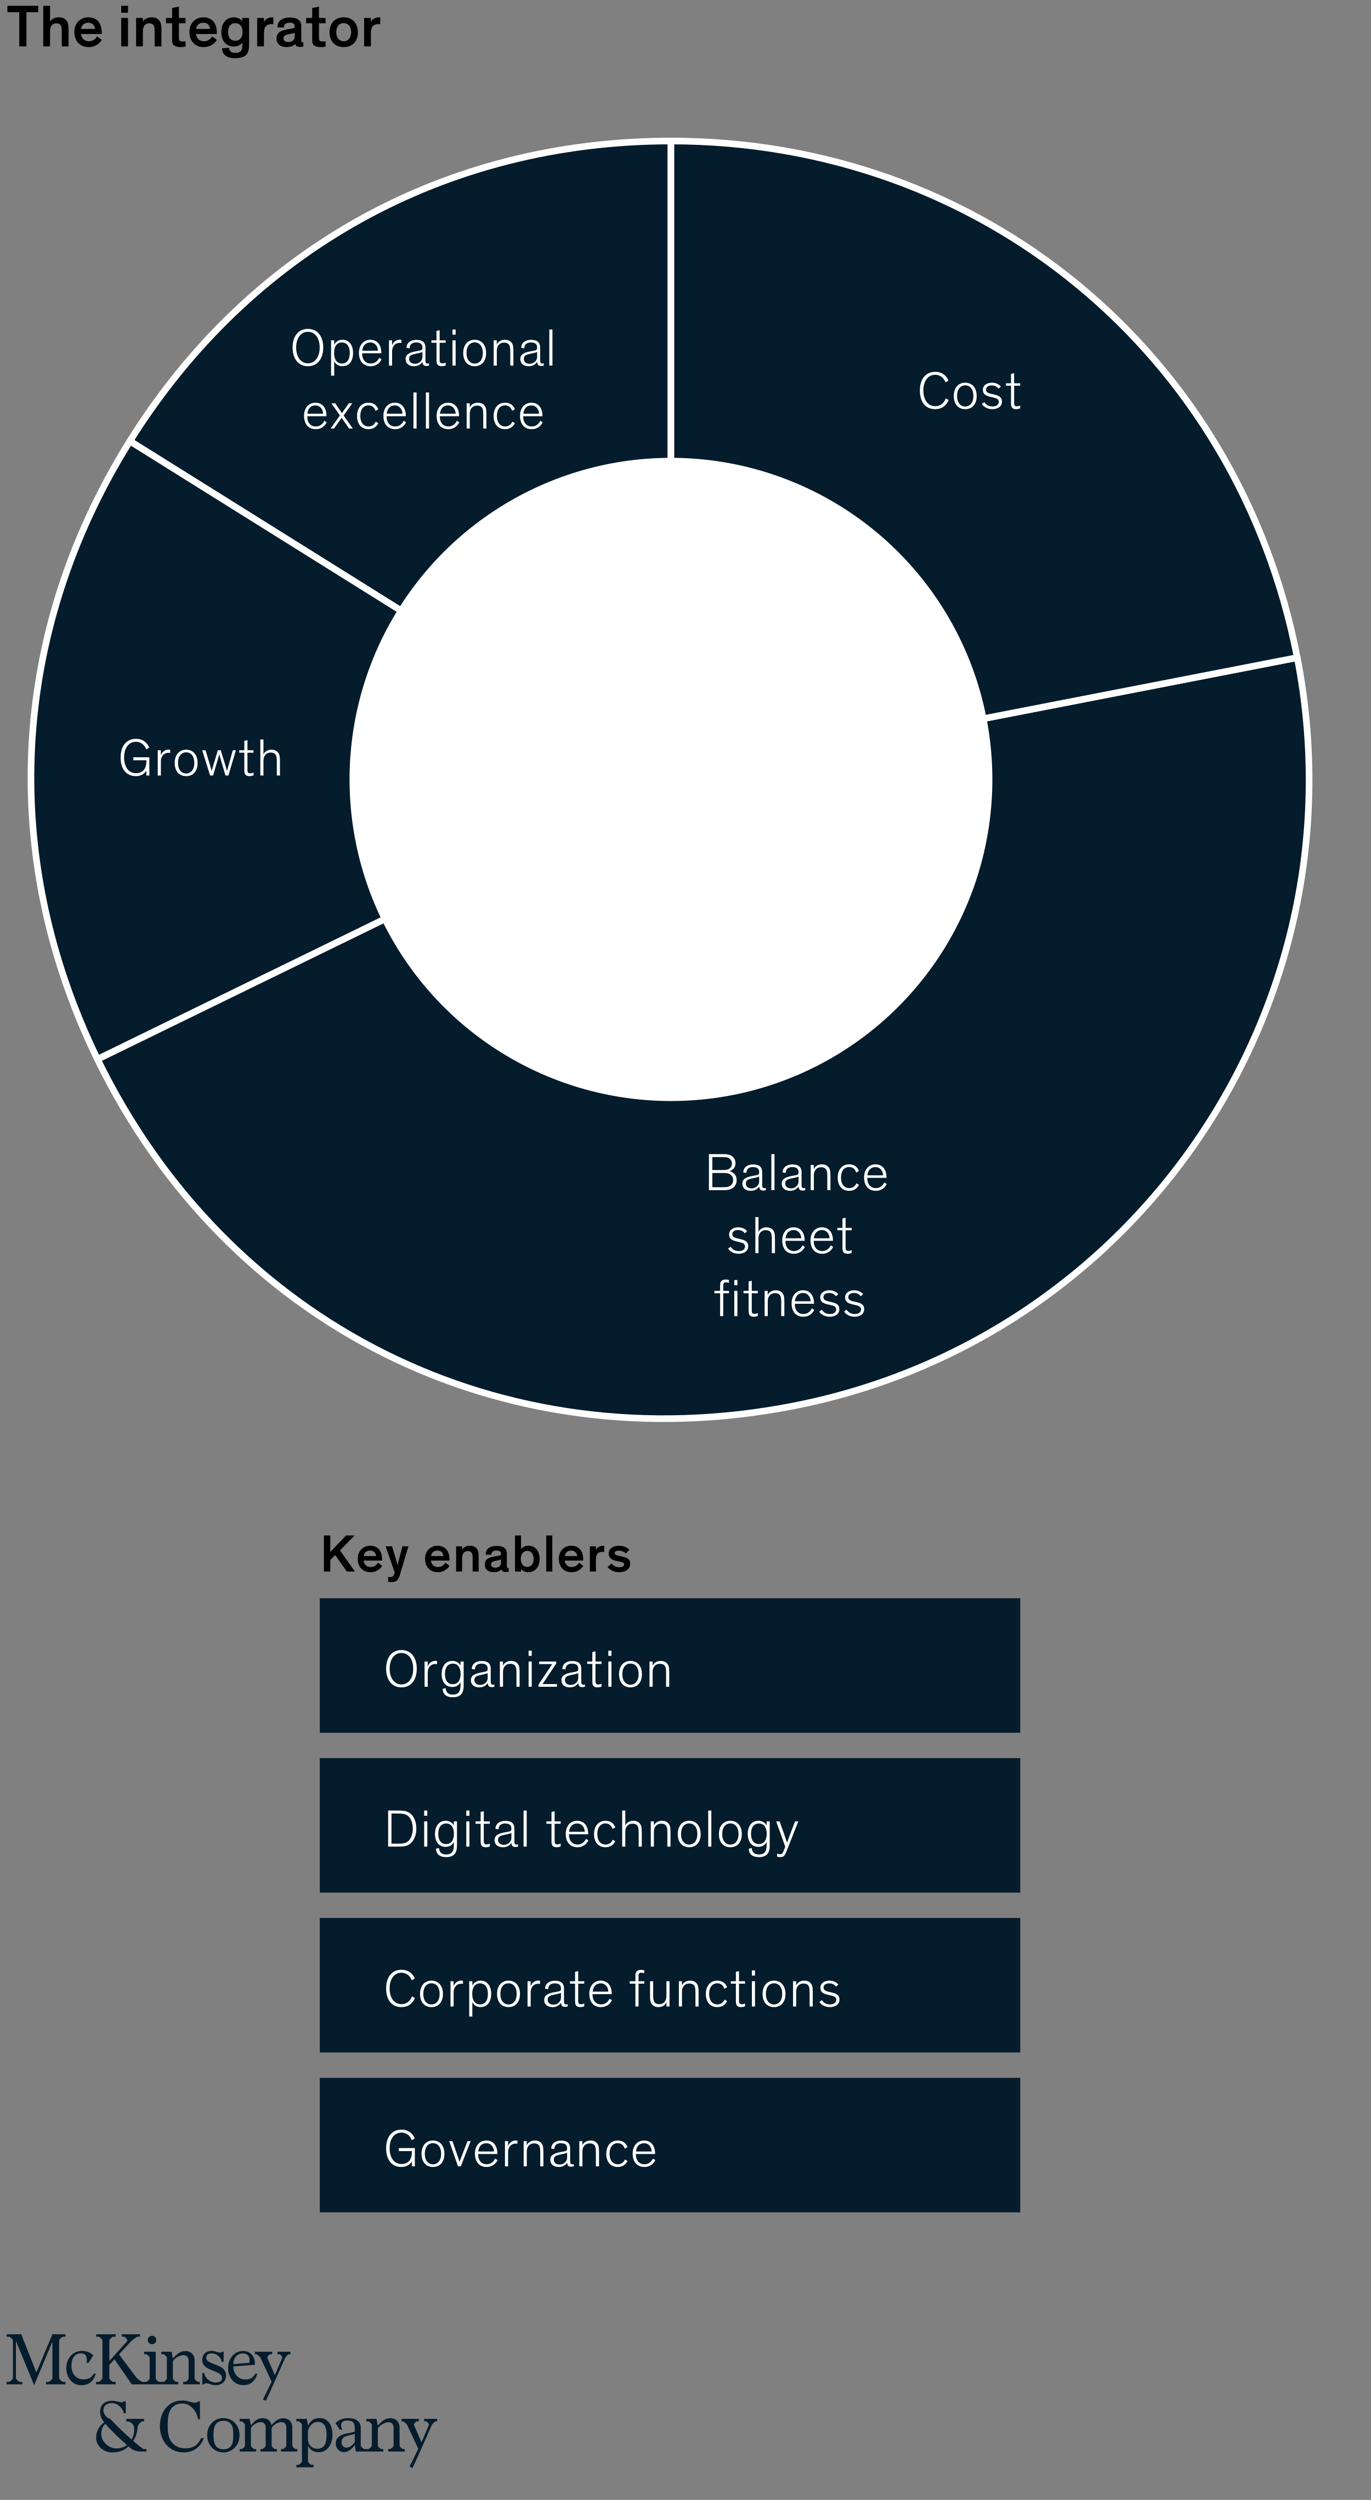 <?xml version="1.0" encoding="utf-8"?>
<!-- Generator: Adobe Illustrator 23.0.3, SVG Export Plug-In . SVG Version: 6.00 Build 0)  -->
<svg version="1.1" xmlns="http://www.w3.org/2000/svg" xmlns:xlink="http://www.w3.org/1999/xlink" x="0px" y="0px"
	 viewBox="0 0 414 754.446" style="enable-background:new 0 0 414 754.446;" xml:space="preserve">
<rect x="0" y="0" width="414" height="754.446" fill="#808080" stroke="none"/>
<style type="text/css">
	.st0{display:none;}
	.st1{display:inline;opacity:0.45;fill:#BCBC46;}
	.st2{fill:none;}
	.st3{fill:#231F20;}
	.st4{fill:#051C2C;}
	.st5{fill:#051C2C;stroke:#FFFFFF;stroke-width:2;stroke-linecap:round;stroke-linejoin:round;stroke-miterlimit:10;}
	.st6{fill:#FFFFFF;}
	.st7{fill:#FFFFFF;stroke:#FFFFFF;stroke-miterlimit:10;}
</style>
<g id="Rules_and_guides" class="st0">
	<rect id="Space_holder:_Glance_to_Unit_of_measure_1_" x="0.008" y="668.949" class="st1" width="413.992" height="35"/>
	<rect id="space_holder:_Unit_of_measure_to_Exhibit" x="0.008" y="15.109" class="st1" width="413.992" height="25"/>
</g>
<g id="Exhibit__x23_">
	<g id="Source_long">
	</g>
	<g id="Source_short">
	</g>
	<g id="Attribution">
	</g>
	<g id="Footnote__x26__Source">
		<g id="Footnotes">
		</g>
		<g id="Attribution_and_source">
		</g>
	</g>
	<g id="Attribution_and_source_1_">
	</g>
	<g id="Attribution_and_source_new_1_">
	</g>
	<g id="Attribution_and_source_new">
	</g>
	<g id="X-axis">
	</g>
	<g>
		<path class="st4" d="M3.912,706.34c0-0.312-0.873-1.143-1.164-1.143H2v-0.748h4.406l4.531,11.411h0.104l4.78-11.411h3.949v0.748
			h-0.748c-0.291,0-1.164,0.832-1.164,1.143v11.348c0,0.312,0.873,1.143,1.164,1.143h0.748v0.748h-5.861v-0.748h0.748
			c0.291,0,1.164-0.831,1.164-1.143v-11.016l-5.508,13.177l-5.508-13.406v11.244c0,0.312,0.873,1.143,1.164,1.143h0.748v0.748H2
			v-0.748h0.748c0.291,0,1.164-0.831,1.164-1.143V706.34z"/>
		<path class="st4" d="M26.139,713.116c0.27-1.517,0.021-2.889-1.663-2.889c-1.954,0-2.91,1.559-2.91,3.866
			c0,2.182,1.392,3.991,3.637,3.991c1.704,0,2.432-0.603,3.118-1.746h0.603c-0.644,2.141-1.954,3.492-4.406,3.492
			c-2.723,0-4.49-2.328-4.49-5.113c0-3.159,2.099-5.238,4.677-5.238c1.538,0,2.577,0.478,3.471,1.372l-1.434,2.224L26.139,713.116z"
			/>
		<g>
			<path class="st4" d="M45.925,707.442c0.727,0,1.268-0.499,1.268-1.268s-0.541-1.247-1.268-1.247s-1.289,0.478-1.289,1.247
				S45.197,707.442,45.925,707.442z"/>
			<path class="st4" d="M59.85,718.831c-0.291,0-1.081-0.707-1.081-1.039v-5.466c0-1.683-1.205-2.806-2.723-2.806
				c-1.767,0-2.681,1.019-3.866,2.224l-0.374-2.016H48.71v0.748h0.603c0.291,0,1.081,0.728,1.081,1.039v6.277
				c0,0.333-0.79,1.039-1.081,1.039H48.71h-0.603c-0.27,0-1.081-0.707-1.081-1.039v-8.064h-3.513v0.748h0.603
				c0.291,0,1.081,0.728,1.081,1.039v6.277c0,0.333-0.79,1.039-1.081,1.039h-0.603h-0.499c-0.312,0-1.538-0.935-1.788-1.268
				l-5.3-7.046l3.679-3.949c0.208-0.229,1.642-1.372,1.933-1.372h0.727v-0.748H36.78v0.748h0.727c0.291,0,1.143,1.039,0.914,1.31
				l-5.404,6.027v-6.194c0-0.312,0.873-1.143,1.164-1.143h0.748v-0.748h-5.903v0.748h0.748c0.291,0,1.164,0.832,1.164,1.143v11.348
				c0,0.312-0.873,1.143-1.164,1.143h-0.748v0.748h5.903v-0.748h-0.748c-0.291,0-1.164-0.831-1.164-1.143v-4.011l1.538-1.663
				l5.238,7.565h3.72h5.196h5.134v-0.748h-0.561c-0.291,0-1.081-0.707-1.081-1.039v-5.009c0-0.665,1.808-2.037,3.201-2.037
				c1.06,0,1.559,0.727,1.559,1.683v5.362c0,0.333-0.79,1.039-1.081,1.039h-0.561v0.748h5.03v-0.748H59.85z"/>
		</g>
		<path class="st4" d="M61.676,716.129c0,0.915,1.33,2.889,3.45,2.889c1.226,0,1.912-0.436,1.912-1.351
			c0-1.102-0.977-1.476-1.85-1.85c-0.686-0.291-1.247-0.52-2.037-0.873c-1.185-0.54-2.078-1.33-2.078-2.681
			c0-1.767,1.06-2.785,2.951-2.785c1.081,0,1.684,0.52,2.432,0.52c0.291,0,0.457-0.062,0.54-0.27h0.54v3.035h-0.603
			c0-0.811-1.143-2.536-2.972-2.536c-1.143,0-1.683,0.499-1.683,1.31c0,0.852,0.582,1.164,1.6,1.6
			c0.748,0.312,1.31,0.561,2.12,0.873c1.06,0.416,2.266,1.268,2.266,2.847c0,1.87-1.289,2.972-3.138,2.972
			c-1.247,0-1.975-0.582-2.827-0.582c-0.395,0-0.499,0.104-0.748,0.333h-0.478v-3.45H61.676z"/>
		<path class="st4" d="M68.87,714.654c0-2.91,1.975-5.175,4.51-5.154c2.224,0.021,3.471,1.538,3.575,3.45l0.042,0.707l-6.547,0.52
			c0,1.975,1.372,3.928,3.596,3.928c1.684,0,2.453-0.644,3.055-1.767h0.603c-0.644,2.141-1.87,3.471-4.282,3.471
			C70.678,719.808,68.87,717.418,68.87,714.654z M75.313,713.054c0.166-1.393-0.063-2.806-1.975-2.806
			c-2.037,0-2.847,1.683-2.91,3.221L75.313,713.054z"/>
		<path class="st4" d="M78.678,711.599c-0.145-0.333-1.018-1.122-1.268-1.122h-0.436v-0.748h5.217v0.748h-0.603
			c-0.27,0-0.873,0.686-0.873,1.06l2.286,5.258l2.245-5.238c0.021-0.395-0.582-1.081-0.852-1.081h-0.603v-0.748h3.928v0.748h-0.457
			c-0.229,0-0.935,0.748-1.143,1.081l-3.346,7.545l-2.473,5.446l-0.894-0.416l2.619-5.362L78.678,711.599z"/>
		<path class="st4" d="M31.23,727.393c0,1.205,0.831,2.182,2.141,2.681c1.954,2.099,4.302,4.323,6.36,6.152
			c0.582-0.956,0.79-1.975,0.79-3.222c0-1.392-0.914-2.224-2.39-2.266v-0.748h5.362v0.748H42.91c-0.291,0-1.33,1.185-1.351,1.642
			c-0.042,1.289-0.395,2.889-1.351,4.261c1.102,0.956,2.203,1.85,3.076,2.452h0.915v0.748h-1.642c-1.476,0-2.515-0.395-3.762-1.538
			c-1.205,1.164-2.744,1.808-4.968,1.808c-2.452,0-4.801-1.808-4.801-4.469c0-2.099,1.06-3.637,2.432-4.593
			c-0.727-0.935-1.226-1.829-1.226-3.159c0-2.161,1.413-3.367,3.637-3.367c1.393,0,2.12,0.457,2.764,0.457
			c0.333,0,0.541-0.021,0.707-0.27h0.644v3.575H37.34c0-1.019-1.496-3.055-3.513-3.055C32.206,725.231,31.23,726.021,31.23,727.393z
			 M30.585,734.667c0,2.162,2.307,4.24,4.469,4.24c1.351,0,2.432-0.374,3.284-1.018c-2.203-1.891-4.656-4.261-6.547-6.422
			C31.001,732.277,30.585,733.108,30.585,734.667z"/>
		<path class="st4" d="M59.732,730.074c0-1.559-1.746-4.718-4.593-4.718c-2.619,0-4.178,1.455-4.448,4.863
			c-0.104,1.33-0.062,2.515,0.042,3.845c0.249,2.64,2.078,4.822,5.154,4.822c2.619,0,3.887-1.102,4.864-3.097h0.79
			c-0.977,2.702-3.097,4.323-6.11,4.323c-4.344,0-7.15-3.575-7.15-7.898s2.536-7.773,6.776-7.773c1.621,0,2.64,0.665,3.824,0.665
			c0.478,0,0.707-0.125,0.935-0.395h0.561v5.362H59.732z"/>
		<path class="st4" d="M62.56,734.916c0-3.18,2.286-5.175,4.884-5.175s4.884,1.995,4.884,5.175s-2.286,5.196-4.884,5.196
			S62.56,738.096,62.56,734.916z M70.354,736.558c0.125-0.998,0.125-2.349,0-3.346c-0.187-1.58-1.06-2.639-2.889-2.639
			c-1.767,0-2.66,1.06-2.889,2.619c-0.146,0.956-0.146,2.369,0,3.346c0.228,1.517,1.081,2.64,2.889,2.64
			C69.315,739.177,70.167,738.096,70.354,736.558z"/>
		<path class="st4" d="M88.267,738.055c0,0.333,0.748,1.039,1.039,1.039h0.457v0.748h-4.905v-0.748h0.561
			c0.291,0,1.039-0.707,1.039-1.039v-5.466c0-0.956-0.478-1.621-1.538-1.621c-1.289,0-2.889,1.247-2.889,1.912v5.175
			c0,0.333,0.748,1.039,1.039,1.039h0.561v0.748h-5.009v-0.748h0.561c0.291,0,1.039-0.707,1.039-1.039v-5.466
			c0-0.956-0.499-1.621-1.559-1.621c-1.289,0-2.889,1.31-2.889,1.975v5.113c0,0.333,0.748,1.039,1.039,1.039h0.561v0.748h-5.009
			v-0.748h0.561c0.291,0,1.039-0.707,1.039-1.039v-6.277c0-0.312-0.748-1.039-1.039-1.039h-0.561v-0.748h3.014l0.395,1.891
			c1.122-1.184,1.85-2.099,3.575-2.099c1.31,0,2.411,0.707,2.598,2.078c1.205-1.185,1.975-2.058,3.637-2.058
			c1.476,0,2.681,0.998,2.681,2.785V738.055z"/>
		<path class="st4" d="M92.669,729.991l0.333,2.016c0.852-1.58,1.933-2.266,3.554-2.266c2.39,0,3.845,2.016,3.845,5.03
			c0,3.014-1.663,5.279-4.053,5.279c-1.725,0-2.64-0.665-3.346-1.933v4.697c0,0.333,0.769,1.039,1.039,1.039h0.644v0.748h-5.196
			v-0.748h0.644c0.291,0,1.039-0.706,1.039-1.039v-11.037c0-0.312-0.748-1.039-1.039-1.039h-0.644v-0.748H92.669z M92.981,733.586
			v2.577c0,1.538,1.185,2.847,2.847,2.847c1.683,0,2.473-1.06,2.681-2.619c0.125-0.935,0.145-2.016,0.021-2.93
			c-0.208-1.559-1.06-2.557-2.474-2.557C94.394,730.905,93.459,732.048,92.981,733.586z"/>
		<path class="st4" d="M121.739,739.094c-0.291,0-1.081-0.707-1.081-1.039v-5.466c0-1.683-1.205-2.806-2.723-2.806
			c-1.767,0-2.681,1.019-3.866,2.224l-0.374-2.016h-3.097v0.748h0.603c0.291,0,1.081,0.728,1.081,1.039v6.277
			c0,0.333-0.79,1.039-1.081,1.039h-0.603h-0.582c-0.27,0-1.081-0.707-1.081-1.039v-5.362c0-1.933-1.559-2.931-3.679-2.931
			c-1.995,0-3.139,0.686-3.949,1.517l1.31,1.974h0.707c-0.727-1.683-0.187-2.764,1.496-2.764c1.767,0,2.328,0.79,2.307,2.182
			l-0.021,1.226l-2.536,0.52c-1.392,0.291-3.18,0.977-3.18,2.931c0,1.6,1.143,2.681,2.494,2.681c1.455,0,2.494-1.143,3.284-2.162
			l0.249,1.975h3.18h5.134v-0.748h-0.561c-0.291,0-1.081-0.707-1.081-1.039v-5.009c0-0.665,1.808-2.037,3.201-2.037
			c1.06,0,1.559,0.727,1.559,1.684v5.362c0,0.333-0.79,1.039-1.081,1.039h-0.561v0.748h5.03v-0.748H121.739z M107.127,736.953
			c-0.416,0.727-1.455,1.725-2.411,1.725c-0.977,0-1.58-0.728-1.58-1.58c0-0.977,0.416-1.642,1.642-1.954l2.349-0.603V736.953z"/>
		<path class="st4" d="M122.959,731.861c-0.145-0.333-1.018-1.122-1.268-1.122h-0.436v-0.748h5.217v0.748h-0.603
			c-0.27,0-0.873,0.686-0.873,1.06l2.286,5.258l2.245-5.238c0.021-0.395-0.582-1.081-0.852-1.081h-0.603v-0.748H132v0.748h-0.457
			c-0.229,0-0.935,0.748-1.143,1.081l-3.346,7.545l-2.473,5.446l-0.894-0.416l2.619-5.362L122.959,731.861z"/>
	</g>
	<g>
		<g>
			<path d="M2.237,1.751h9.309v1.927H7.981v10.317H5.82V3.678H2.237V1.751z"/>
			<path d="M20.708,13.995h-2.052V9.673c0-0.648-0.018-1.207-0.144-1.639c-0.18-0.612-0.63-0.99-1.513-0.99
				c-1.278,0-1.891,0.99-1.891,2.377v4.573h-2.052V1.751h2.052v4.79c0.396-0.756,1.369-1.314,2.665-1.314
				c0.972,0,1.782,0.288,2.358,1.062c0.396,0.559,0.576,1.207,0.576,2.863V13.995z"/>
			<path d="M30.751,12.05c-0.378,0.594-1.53,2.161-4.033,2.161c-2.539,0-4.267-1.801-4.267-4.574c0-2.646,1.818-4.411,4.213-4.411
				c2.737,0,4.051,1.891,4.051,4.519c0,0.145-0.018,0.378-0.018,0.522H24.45c0.144,1.17,0.864,2.179,2.376,2.179
				c1.549,0,2.233-1.044,2.503-1.477L30.751,12.05z M24.503,8.737h4.177c-0.054-1.117-0.846-1.873-2.017-1.873
				C25.35,6.864,24.558,7.711,24.503,8.737z"/>
			<path d="M38.651,3.84h-2.053V1.751h2.053V3.84z M38.651,13.995h-2.053V5.424h2.053V13.995z"/>
			<path d="M48.751,13.995h-2.052V9.673c0-0.648-0.018-1.207-0.144-1.639c-0.18-0.612-0.63-0.99-1.513-0.99
				c-1.278,0-1.891,0.99-1.891,2.377v4.573h-2.053V5.424h2.053v1.117c0.396-0.756,1.369-1.314,2.665-1.314
				c0.972,0,1.782,0.288,2.358,1.062c0.396,0.559,0.576,1.207,0.576,2.863V13.995z"/>
			<path d="M56.022,14.066c-0.396,0.09-0.918,0.145-1.53,0.145c-0.828,0-1.692-0.162-2.161-0.738c-0.342-0.414-0.36-0.9-0.36-1.729
				V7.026h-1.836V5.424h1.836V2.435l2.053-0.45v3.439h1.999v1.603h-1.999v4.375c0,0.486,0.072,0.72,0.234,0.882
				c0.162,0.18,0.504,0.234,0.864,0.234c0.36,0,0.684-0.036,0.9-0.072V14.066z"/>
			<path d="M65.491,12.05c-0.378,0.594-1.53,2.161-4.033,2.161c-2.539,0-4.267-1.801-4.267-4.574c0-2.646,1.818-4.411,4.213-4.411
				c2.737,0,4.051,1.891,4.051,4.519c0,0.145-0.018,0.378-0.018,0.522h-6.248c0.144,1.17,0.864,2.179,2.376,2.179
				c1.549,0,2.233-1.044,2.503-1.477L65.491,12.05z M59.243,8.737h4.177c-0.054-1.117-0.846-1.873-2.017-1.873
				C60.089,6.864,59.297,7.711,59.243,8.737z"/>
			<path d="M69.125,14.409c0.09,0.792,0.45,1.548,1.927,1.548c1.548,0,2.125-0.63,2.125-2.25v-0.81h-0.018
				c-0.288,0.396-1.026,1.134-2.539,1.134c-2.323,0-3.781-1.693-3.781-4.303c0-2.683,1.404-4.501,3.763-4.501
				c1.188,0,2.089,0.522,2.557,1.134V5.424h2.053v8.084c0,0.918-0.072,1.513-0.27,2.053c-0.54,1.44-1.854,1.999-3.961,1.999
				c-2.629,0-3.872-1.152-3.943-2.989L69.125,14.409z M71.069,6.991c-1.387,0-2.179,0.954-2.179,2.665s0.792,2.647,2.179,2.647
				c1.368,0,2.179-0.99,2.179-2.647C73.248,8.017,72.438,6.991,71.069,6.991z"/>
			<path d="M79.708,5.424v1.261c0.162-0.432,0.846-1.458,2.503-1.458c0.108,0,0.144,0,0.324,0.018v2.088
				c-0.198-0.018-0.396-0.036-0.576-0.036c-1.099,0-1.71,0.396-2.017,1.152c-0.162,0.432-0.234,0.936-0.234,1.692v3.853h-2.052
				V5.424H79.708z"/>
			<path d="M90.978,12.104c0,0.504,0.09,0.702,0.504,0.702h0.126v1.243c-0.234,0.054-0.504,0.108-1.044,0.108
				c-0.756,0-1.279-0.252-1.422-0.882c-0.36,0.378-1.081,0.937-2.575,0.937c-1.782,0-3.061-0.864-3.061-2.611
				c0-2.053,1.584-2.467,4.159-2.899l0.648-0.108c0.504-0.09,0.684-0.198,0.684-0.576V7.945c0-0.684-0.468-1.098-1.548-1.098
				c-1.134,0-1.71,0.504-1.729,1.458l-1.926-0.054c0-2.125,1.62-2.971,3.745-2.971c1.98,0,3.439,0.666,3.439,2.593V12.104z
				 M88.997,10.934V9.872c-0.198,0.09-0.414,0.18-0.738,0.252l-1.17,0.234c-0.99,0.198-1.477,0.504-1.477,1.188
				c0,0.72,0.504,1.134,1.477,1.134C88.151,12.68,88.997,12.14,88.997,10.934z"/>
			<path d="M98.321,14.066c-0.396,0.09-0.918,0.145-1.53,0.145c-0.828,0-1.692-0.162-2.161-0.738c-0.342-0.414-0.36-0.9-0.36-1.729
				V7.026h-1.836V5.424h1.836V2.435l2.053-0.45v3.439h1.999v1.603h-1.999v4.375c0,0.486,0.072,0.72,0.234,0.882
				c0.162,0.18,0.504,0.234,0.864,0.234c0.36,0,0.684-0.036,0.9-0.072V14.066z"/>
			<path d="M103.792,5.226c2.611,0,4.285,1.765,4.285,4.519c0,2.737-1.657,4.466-4.285,4.466c-2.629,0-4.286-1.729-4.286-4.466
				C99.507,6.991,101.182,5.226,103.792,5.226z M103.792,12.446c1.314,0,2.25-1.044,2.25-2.737c0-1.729-0.9-2.737-2.25-2.737
				c-1.351,0-2.251,1.026-2.251,2.737S102.478,12.446,103.792,12.446z"/>
			<path d="M112,5.424v1.261c0.162-0.432,0.846-1.458,2.503-1.458c0.108,0,0.144,0,0.324,0.018v2.088
				c-0.198-0.018-0.396-0.036-0.576-0.036c-1.099,0-1.71,0.396-2.017,1.152C112.072,8.881,112,9.385,112,10.142v3.853h-2.052V5.424
				H112z"/>
		</g>
	</g>
	<g>
		<g>
			<g>
				<g>
					<g>
						<g>
							<path class="st5" d="M202.607,235.223L39.218,133.126c36.087-57.752,95.289-90.568,163.389-90.568V235.223z"/>
						</g>
					</g>
					<g>
						<g>
							<path class="st5" d="M202.607,235.223L29.441,319.682c-29.853-61.208-26.31-128.804,9.777-186.556L202.607,235.223z"/>
						</g>
					</g>
					<g>
						<g>
							<path class="st5" d="M202.607,235.223l189.125-36.762c20.303,104.451-47.912,205.584-152.363,225.887
								C151.63,441.403,68.623,400.017,29.441,319.682L202.607,235.223z"/>
						</g>
					</g>
					<g>
						<g>
							<path class="st5" d="M202.607,235.223V42.558c93.637,0,171.258,63.986,189.125,155.903L202.607,235.223z"/>
						</g>
					</g>
				</g>
				<g>
					<g>
					</g>
					<g>
					</g>
					<g>
					</g>
					<g>
					</g>
				</g>
			</g>
		</g>
		<g>
			<path class="st6" d="M92.981,99.252c2.881,0,4.626,2.209,4.626,5.634c0,3.377-1.729,5.634-4.626,5.634
				c-2.881,0-4.626-2.257-4.626-5.634C88.355,101.461,90.1,99.252,92.981,99.252z M92.981,109.641c2.145,0,3.553-1.937,3.553-4.754
				c0-2.817-1.376-4.754-3.553-4.754s-3.554,1.937-3.554,4.754C89.428,107.704,90.836,109.641,92.981,109.641z"/>
			<path class="st6" d="M100.916,108.969v4.401h-0.944v-10.66h0.944v1.361c0.368-0.849,1.265-1.537,2.481-1.537
				c1.921,0,3.217,1.457,3.217,4.018c0,2.529-1.296,3.969-3.185,3.969C102.148,110.521,101.284,109.833,100.916,108.969z
				 M103.253,109.705c1.505,0,2.369-1.153,2.369-3.186c0-2.065-0.929-3.169-2.401-3.169c-1.425,0-2.337,1.104-2.337,3.186
				C100.884,108.584,101.796,109.705,103.253,109.705z"/>
			<path class="st6" d="M115.223,108.457c-0.432,0.864-1.376,2.064-3.313,2.064c-2.145,0-3.521-1.457-3.521-4.049
				c0-2.321,1.393-3.938,3.441-3.938c2.209,0,3.33,1.696,3.33,3.953v0.128h-5.794v0.112c0,2.001,1.152,2.978,2.577,2.978
				c1.457,0,2.208-0.977,2.561-1.713L115.223,108.457z M109.396,105.847h4.738c0-1.216-0.833-2.497-2.305-2.497
				C110.437,103.35,109.524,104.327,109.396,105.847z"/>
			<path class="st6" d="M121.221,103.51c-0.176-0.032-0.353-0.048-0.528-0.048c-1.329,0-2.289,1.024-2.289,2.561v4.306h-0.944
				v-7.619h0.928v1.505h0.016c0.272-0.896,1.152-1.697,2.305-1.697c0.176,0,0.336,0.016,0.512,0.048V103.51z"/>
			<path class="st6" d="M128.47,104.967v3.81c0,0.72,0.208,0.944,0.656,0.944c0.176,0,0.352-0.048,0.448-0.08v0.672
				c-0.144,0.048-0.384,0.128-0.752,0.128c-0.769,0-1.201-0.256-1.249-1.232h-0.016c-0.352,0.592-1.168,1.313-2.513,1.313
				c-1.488,0-2.561-0.736-2.561-2.177c0-1.537,1.409-2.017,3.169-2.337l0.8-0.144c0.864-0.16,1.104-0.288,1.104-0.896v-0.064
				c0-0.976-0.528-1.553-1.905-1.553c-1.344,0-1.953,0.721-1.953,1.761l-0.944-0.128c0.016-1.521,1.216-2.417,2.945-2.417
				C127.221,102.566,128.47,103.014,128.47,104.967z M127.557,107.64v-1.441c-0.128,0.096-0.32,0.176-0.624,0.24l-1.809,0.416
				c-1.04,0.24-1.584,0.544-1.584,1.457c0,0.992,0.769,1.472,1.761,1.472C126.485,109.785,127.557,108.953,127.557,107.64z"/>
			<path class="st6" d="M130.275,102.71h1.537v-2.849l0.944-0.208v3.057h1.825v0.736h-1.825v5.138c0,0.848,0.224,1.072,0.864,1.072
				c0.384,0,0.736-0.128,0.96-0.24v0.865c-0.256,0.112-0.72,0.24-1.185,0.24c-0.976,0-1.584-0.368-1.584-1.696v-5.378h-1.537V102.71
				z"/>
			<path class="st6" d="M137.587,101.013h-0.944v-1.568h0.944V101.013z M137.587,110.329h-0.944v-7.619h0.944V110.329z"/>
			<path class="st6" d="M143.333,102.534c2.145,0,3.458,1.601,3.458,4.018c0,2.401-1.297,3.969-3.458,3.969
				c-2.161,0-3.458-1.568-3.458-3.969C139.875,104.135,141.188,102.534,143.333,102.534z M143.333,109.721
				c1.473,0,2.465-1.216,2.465-3.185c0-2.001-0.96-3.201-2.465-3.201c-1.505,0-2.465,1.216-2.465,3.201
				S141.86,109.721,143.333,109.721z"/>
			<path class="st6" d="M155.03,110.329h-0.945v-4.098c0-1.201-0.08-1.905-0.48-2.337c-0.288-0.32-0.752-0.496-1.36-0.496
				c-0.705,0-1.233,0.24-1.585,0.624c-0.448,0.464-0.64,1.137-0.64,1.777v4.53h-0.944v-7.619h0.928v1.265h0.016
				c0.288-0.736,1.137-1.44,2.433-1.44c0.784,0,1.457,0.24,1.905,0.736c0.48,0.544,0.672,1.057,0.672,2.753V110.329z"/>
			<path class="st6" d="M163.109,104.967v3.81c0,0.72,0.208,0.944,0.656,0.944c0.176,0,0.352-0.048,0.448-0.08v0.672
				c-0.144,0.048-0.384,0.128-0.752,0.128c-0.769,0-1.201-0.256-1.249-1.232h-0.016c-0.352,0.592-1.168,1.313-2.513,1.313
				c-1.488,0-2.561-0.736-2.561-2.177c0-1.537,1.409-2.017,3.169-2.337l0.8-0.144c0.864-0.16,1.104-0.288,1.104-0.896v-0.064
				c0-0.976-0.528-1.553-1.905-1.553c-1.344,0-1.953,0.721-1.953,1.761l-0.944-0.128c0.016-1.521,1.216-2.417,2.945-2.417
				C161.86,102.566,163.109,103.014,163.109,104.967z M162.196,107.64v-1.441c-0.128,0.096-0.32,0.176-0.624,0.24l-1.809,0.416
				c-1.04,0.24-1.584,0.544-1.584,1.457c0,0.992,0.769,1.472,1.761,1.472C161.124,109.785,162.196,108.953,162.196,107.64z"/>
			<path class="st6" d="M166.819,110.329h-0.944V99.445h0.944V110.329z"/>
			<path class="st6" d="M98.646,127.457c-0.432,0.864-1.376,2.064-3.313,2.064c-2.145,0-3.521-1.457-3.521-4.049
				c0-2.321,1.393-3.938,3.441-3.938c2.209,0,3.33,1.696,3.33,3.953v0.128h-5.794v0.112c0,2.001,1.152,2.978,2.577,2.978
				c1.457,0,2.208-0.977,2.561-1.713L98.646,127.457z M92.819,124.847h4.738c0-1.216-0.833-2.497-2.305-2.497
				C93.86,122.35,92.948,123.327,92.819,124.847z"/>
			<path class="st6" d="M106.549,129.329h-1.136l-2.241-3.25l-2.305,3.25h-1.024l2.801-3.954l-2.577-3.666h1.152l2.033,2.977
				l2.081-2.977h1.057l-2.641,3.682L106.549,129.329z"/>
			<path class="st6" d="M113.413,123.999c-0.384-1.072-1.073-1.665-2.145-1.665c-1.505,0-2.465,1.216-2.465,3.201
				s0.992,3.169,2.465,3.169c1.056,0,1.729-0.48,2.209-1.457l0.752,0.464c-0.544,1.121-1.537,1.809-2.961,1.809
				c-2.129,0-3.458-1.537-3.458-3.969c0-2.449,1.361-4.018,3.458-4.018c1.489,0,2.481,0.736,2.961,1.984L113.413,123.999z"/>
			<path class="st6" d="M122.613,127.457c-0.432,0.864-1.376,2.064-3.313,2.064c-2.145,0-3.521-1.457-3.521-4.049
				c0-2.321,1.393-3.938,3.441-3.938c2.209,0,3.33,1.696,3.33,3.953v0.128h-5.794v0.112c0,2.001,1.152,2.978,2.577,2.978
				c1.457,0,2.208-0.977,2.561-1.713L122.613,127.457z M116.787,124.847h4.738c0-1.216-0.833-2.497-2.305-2.497
				C117.827,122.35,116.915,123.327,116.787,124.847z"/>
			<path class="st6" d="M125.795,129.329h-0.944v-10.884h0.944V129.329z"/>
			<path class="st6" d="M129.555,129.329h-0.944v-10.884h0.944V129.329z"/>
			<path class="st6" d="M138.677,127.457c-0.432,0.864-1.376,2.064-3.313,2.064c-2.145,0-3.521-1.457-3.521-4.049
				c0-2.321,1.393-3.938,3.441-3.938c2.209,0,3.33,1.696,3.33,3.953v0.128h-5.794v0.112c0,2.001,1.152,2.978,2.577,2.978
				c1.457,0,2.208-0.977,2.561-1.713L138.677,127.457z M132.851,124.847h4.738c0-1.216-0.833-2.497-2.305-2.497
				C133.891,122.35,132.979,123.327,132.851,124.847z"/>
			<path class="st6" d="M146.869,129.329h-0.945v-4.098c0-1.201-0.08-1.905-0.48-2.337c-0.288-0.32-0.752-0.496-1.36-0.496
				c-0.705,0-1.233,0.24-1.585,0.624c-0.448,0.464-0.64,1.137-0.64,1.777v4.53h-0.944v-7.619h0.928v1.265h0.016
				c0.288-0.736,1.136-1.44,2.433-1.44c0.784,0,1.457,0.24,1.905,0.736c0.48,0.544,0.672,1.057,0.672,2.753V129.329z"/>
			<path class="st6" d="M154.66,123.999c-0.384-1.072-1.073-1.665-2.145-1.665c-1.505,0-2.465,1.216-2.465,3.201
				s0.992,3.169,2.465,3.169c1.056,0,1.729-0.48,2.209-1.457l0.752,0.464c-0.544,1.121-1.537,1.809-2.961,1.809
				c-2.129,0-3.458-1.537-3.458-3.969c0-2.449,1.361-4.018,3.458-4.018c1.489,0,2.481,0.736,2.961,1.984L154.66,123.999z"/>
			<path class="st6" d="M163.86,127.457c-0.432,0.864-1.376,2.064-3.313,2.064c-2.145,0-3.521-1.457-3.521-4.049
				c0-2.321,1.393-3.938,3.441-3.938c2.209,0,3.33,1.696,3.33,3.953v0.128h-5.794v0.112c0,2.001,1.152,2.978,2.577,2.978
				c1.457,0,2.208-0.977,2.561-1.713L163.86,127.457z M158.034,124.847h4.738c0-1.216-0.833-2.497-2.305-2.497
				C159.074,122.35,158.162,123.327,158.034,124.847z"/>
		</g>
		<g>
			<path class="st6" d="M285.535,115.414c-0.496-1.233-1.488-2.305-3.153-2.305c-2.192,0-3.554,1.921-3.554,4.738
				c0,2.817,1.361,4.738,3.554,4.738c1.761,0,2.737-1.089,3.186-2.337l0.896,0.48c-0.561,1.281-1.665,2.753-4.082,2.753
				c-2.945,0-4.609-2.208-4.609-5.634c0-3.425,1.744-5.634,4.609-5.634c2.289,0,3.489,1.345,4.033,2.625L285.535,115.414z"/>
			<path class="st6" d="M291.47,115.494c2.145,0,3.457,1.601,3.457,4.018c0,2.401-1.296,3.969-3.457,3.969s-3.457-1.568-3.457-3.969
				C288.013,117.095,289.325,115.494,291.47,115.494z M291.47,122.681c1.473,0,2.465-1.216,2.465-3.185
				c0-2.001-0.96-3.201-2.465-3.201s-2.465,1.216-2.465,3.201S289.997,122.681,291.47,122.681z"/>
			<path class="st6" d="M301.518,117.303c-0.385-0.528-1.024-0.993-2.033-0.993c-0.929,0-1.729,0.4-1.729,1.217
				c0,0.8,0.512,1.088,1.521,1.313l1.008,0.24c1.281,0.288,2.273,0.752,2.273,2.113c0,1.488-1.265,2.289-2.897,2.289
				c-1.584,0-2.688-0.768-3.169-1.568l0.769-0.544c0.479,0.769,1.296,1.297,2.433,1.297c1.28,0,1.905-0.592,1.905-1.409
				c0-0.849-0.688-1.057-1.602-1.281l-1.072-0.256c-1.345-0.32-2.129-0.816-2.129-2.081c0-1.376,1.249-2.145,2.705-2.145
				c1.329,0,2.193,0.528,2.737,1.184L301.518,117.303z"/>
			<path class="st6" d="M303.755,115.67h1.537v-2.849l0.944-0.208v3.057h1.824v0.736h-1.824v5.138c0,0.848,0.224,1.072,0.864,1.072
				c0.384,0,0.736-0.128,0.96-0.24v0.865c-0.256,0.112-0.72,0.24-1.185,0.24c-0.977,0-1.584-0.368-1.584-1.696v-5.378h-1.537V115.67
				z"/>
		</g>
		<g>
			<path class="st6" d="M220.256,353.438c1.393,0.32,2.193,1.313,2.193,2.688c0,1.185-0.544,2.081-1.473,2.577
				c-0.544,0.305-1.184,0.48-2.545,0.48h-4.354V348.3h4.162c1.121,0,2.113,0.049,2.913,0.705c0.576,0.479,0.944,1.168,0.944,2.064
				C222.097,352.237,221.44,353.086,220.256,353.438z M219.952,349.453c-0.416-0.177-0.784-0.257-1.792-0.257h-3.057v3.906h3.057
				c1.008,0,1.376-0.064,1.792-0.257c0.625-0.271,1.073-0.864,1.073-1.681C221.024,350.333,220.576,349.741,219.952,349.453z
				 M215.102,358.288h3.281c0.688,0,1.553,0,2.177-0.464c0.512-0.368,0.833-0.977,0.833-1.697c0-0.72-0.32-1.296-0.833-1.664
				c-0.624-0.465-1.521-0.465-2.209-0.465h-3.249V358.288z"/>
			<path class="st6" d="M230.16,353.822v3.81c0,0.721,0.208,0.944,0.656,0.944c0.176,0,0.352-0.048,0.448-0.08v0.673
				c-0.144,0.048-0.384,0.128-0.752,0.128c-0.769,0-1.201-0.257-1.249-1.232h-0.016c-0.352,0.592-1.168,1.313-2.513,1.313
				c-1.488,0-2.561-0.736-2.561-2.177c0-1.537,1.409-2.018,3.169-2.337l0.8-0.145c0.864-0.16,1.104-0.288,1.104-0.896v-0.063
				c0-0.977-0.528-1.553-1.905-1.553c-1.344,0-1.953,0.72-1.953,1.761l-0.944-0.128c0.016-1.521,1.216-2.417,2.945-2.417
				C228.912,351.422,230.16,351.869,230.16,353.822z M229.248,356.495v-1.44c-0.128,0.097-0.32,0.177-0.624,0.24l-1.809,0.416
				c-1.04,0.24-1.584,0.545-1.584,1.457c0,0.992,0.769,1.473,1.761,1.473C228.175,358.641,229.248,357.808,229.248,356.495z"/>
			<path class="st6" d="M233.87,359.185h-0.944V348.3h0.944V359.185z"/>
			<path class="st6" d="M242.047,353.822v3.81c0,0.721,0.208,0.944,0.656,0.944c0.176,0,0.352-0.048,0.448-0.08v0.673
				c-0.144,0.048-0.384,0.128-0.752,0.128c-0.769,0-1.201-0.257-1.249-1.232h-0.016c-0.352,0.592-1.168,1.313-2.513,1.313
				c-1.488,0-2.561-0.736-2.561-2.177c0-1.537,1.409-2.018,3.169-2.337l0.8-0.145c0.864-0.16,1.104-0.288,1.104-0.896v-0.063
				c0-0.977-0.528-1.553-1.905-1.553c-1.344,0-1.953,0.72-1.953,1.761l-0.944-0.128c0.016-1.521,1.216-2.417,2.945-2.417
				C240.799,351.422,242.047,351.869,242.047,353.822z M241.135,356.495v-1.44c-0.128,0.097-0.32,0.177-0.624,0.24l-1.809,0.416
				c-1.04,0.24-1.584,0.545-1.584,1.457c0,0.992,0.769,1.473,1.761,1.473C240.063,358.641,241.135,357.808,241.135,356.495z"/>
			<path class="st6" d="M250.768,359.185h-0.945v-4.098c0-1.2-0.08-1.904-0.48-2.337c-0.288-0.32-0.752-0.496-1.36-0.496
				c-0.705,0-1.233,0.24-1.585,0.624c-0.448,0.464-0.64,1.137-0.64,1.776v4.53h-0.944v-7.619h0.928v1.265h0.016
				c0.288-0.736,1.137-1.44,2.433-1.44c0.784,0,1.457,0.24,1.905,0.736c0.48,0.544,0.672,1.057,0.672,2.753V359.185z"/>
			<path class="st6" d="M258.559,353.854c-0.384-1.072-1.072-1.665-2.145-1.665c-1.505,0-2.465,1.217-2.465,3.201
				c0,1.985,0.992,3.17,2.465,3.17c1.057,0,1.729-0.48,2.209-1.457l0.752,0.465c-0.544,1.12-1.537,1.809-2.961,1.809
				c-2.129,0-3.458-1.537-3.458-3.97c0-2.449,1.361-4.018,3.458-4.018c1.488,0,2.48,0.736,2.961,1.984L258.559,353.854z"/>
			<path class="st6" d="M267.76,357.312c-0.432,0.864-1.377,2.065-3.313,2.065c-2.146,0-3.521-1.457-3.521-4.05
				c0-2.321,1.393-3.938,3.441-3.938c2.209,0,3.329,1.696,3.329,3.953v0.128h-5.794v0.112c0,2.001,1.152,2.978,2.577,2.978
				c1.457,0,2.209-0.977,2.561-1.713L267.76,357.312z M261.934,354.703h4.738c0-1.217-0.833-2.497-2.306-2.497
				C262.974,352.206,262.062,353.183,261.934,354.703z"/>
			<path class="st6" d="M224.896,372.198c-0.384-0.528-1.024-0.992-2.033-0.992c-0.928,0-1.729,0.399-1.729,1.216
				c0,0.801,0.513,1.089,1.521,1.313l1.008,0.24c1.28,0.288,2.273,0.753,2.273,2.113c0,1.488-1.265,2.289-2.897,2.289
				c-1.584,0-2.689-0.769-3.169-1.569l0.768-0.544c0.48,0.769,1.297,1.297,2.433,1.297c1.281,0,1.905-0.593,1.905-1.409
				c0-0.848-0.688-1.056-1.601-1.28l-1.072-0.256c-1.345-0.32-2.129-0.816-2.129-2.081c0-1.376,1.249-2.145,2.705-2.145
				c1.328,0,2.193,0.528,2.737,1.185L224.896,372.198z"/>
			<path class="st6" d="M234.016,378.185h-0.944v-4.098c0-1.2-0.08-1.904-0.48-2.337c-0.288-0.32-0.736-0.496-1.36-0.496
				c-0.688,0-1.201,0.24-1.553,0.624c-0.448,0.464-0.64,1.137-0.64,1.776v4.53h-0.944V367.3h0.944v4.53
				c0.288-0.736,1.121-1.44,2.417-1.44c0.784,0,1.44,0.24,1.889,0.736c0.48,0.544,0.672,1.057,0.672,2.753V378.185z"/>
			<path class="st6" d="M243.041,376.312c-0.432,0.864-1.376,2.065-3.313,2.065c-2.145,0-3.521-1.457-3.521-4.05
				c0-2.321,1.393-3.938,3.441-3.938c2.209,0,3.33,1.696,3.33,3.953v0.128h-5.794v0.112c0,2.001,1.152,2.978,2.577,2.978
				c1.457,0,2.208-0.977,2.561-1.713L243.041,376.312z M237.214,373.703h4.738c0-1.217-0.833-2.497-2.305-2.497
				C238.254,371.206,237.342,372.183,237.214,373.703z"/>
			<path class="st6" d="M251.584,376.312c-0.432,0.864-1.376,2.065-3.313,2.065c-2.145,0-3.521-1.457-3.521-4.05
				c0-2.321,1.393-3.938,3.441-3.938c2.209,0,3.33,1.696,3.33,3.953v0.128h-5.794v0.112c0,2.001,1.152,2.978,2.577,2.978
				c1.457,0,2.208-0.977,2.561-1.713L251.584,376.312z M245.758,373.703h4.738c0-1.217-0.833-2.497-2.305-2.497
				C246.798,371.206,245.886,372.183,245.758,373.703z"/>
			<path class="st6" d="M252.861,370.565h1.537v-2.849l0.944-0.209v3.058h1.824v0.736h-1.824v5.138c0,0.849,0.224,1.073,0.864,1.073
				c0.384,0,0.736-0.129,0.96-0.24v0.864c-0.256,0.112-0.72,0.24-1.184,0.24c-0.976,0-1.584-0.368-1.584-1.697v-5.378h-1.537
				V370.565z"/>
			<path class="st6" d="M220.127,390.302h-1.729v6.883h-0.944v-6.883h-1.729v-0.736h1.729v-1.696c0-0.641,0.128-0.993,0.352-1.249
				c0.304-0.352,0.784-0.48,1.344-0.48c0.433,0,0.752,0.08,0.977,0.145v0.864c-0.256-0.08-0.592-0.16-0.912-0.16
				c-0.272,0-0.448,0.064-0.577,0.176c-0.176,0.16-0.24,0.4-0.24,0.833v1.568h1.729V390.302z M222.672,387.869h-0.944V386.3h0.944
				V387.869z M222.672,397.185h-0.944v-7.619h0.944V397.185z"/>
			<path class="st6" d="M224.525,389.565h1.537v-2.849l0.944-0.209v3.058h1.825v0.736h-1.825v5.138c0,0.849,0.224,1.073,0.864,1.073
				c0.384,0,0.736-0.129,0.96-0.24v0.864c-0.256,0.112-0.72,0.24-1.185,0.24c-0.976,0-1.584-0.368-1.584-1.697v-5.378h-1.537
				V389.565z"/>
			<path class="st6" d="M236.849,397.185h-0.945v-4.098c0-1.2-0.08-1.904-0.48-2.337c-0.288-0.32-0.752-0.496-1.36-0.496
				c-0.705,0-1.233,0.24-1.585,0.624c-0.448,0.464-0.64,1.137-0.64,1.776v4.53h-0.944v-7.619h0.928v1.265h0.016
				c0.288-0.736,1.136-1.44,2.433-1.44c0.784,0,1.457,0.24,1.905,0.736c0.48,0.544,0.672,1.057,0.672,2.753V397.185z"/>
			<path class="st6" d="M245.873,395.312c-0.432,0.864-1.376,2.065-3.313,2.065c-2.145,0-3.521-1.457-3.521-4.05
				c0-2.321,1.393-3.938,3.441-3.938c2.209,0,3.33,1.696,3.33,3.953v0.128h-5.794v0.112c0,2.001,1.152,2.978,2.577,2.978
				c1.457,0,2.208-0.977,2.561-1.713L245.873,395.312z M240.046,392.703h4.738c0-1.217-0.833-2.497-2.305-2.497
				C241.086,390.206,240.174,391.183,240.046,392.703z"/>
			<path class="st6" d="M252.415,391.198c-0.384-0.528-1.024-0.992-2.033-0.992c-0.928,0-1.729,0.399-1.729,1.216
				c0,0.801,0.513,1.089,1.521,1.313l1.008,0.24c1.28,0.288,2.273,0.753,2.273,2.113c0,1.488-1.265,2.289-2.897,2.289
				c-1.584,0-2.689-0.769-3.169-1.569l0.768-0.544c0.48,0.769,1.297,1.297,2.433,1.297c1.281,0,1.905-0.593,1.905-1.409
				c0-0.848-0.688-1.056-1.601-1.28l-1.072-0.256c-1.345-0.32-2.129-0.816-2.129-2.081c0-1.376,1.249-2.145,2.705-2.145
				c1.328,0,2.193,0.528,2.737,1.185L252.415,391.198z"/>
			<path class="st6" d="M259.919,391.198c-0.384-0.528-1.024-0.992-2.032-0.992c-0.929,0-1.729,0.399-1.729,1.216
				c0,0.801,0.513,1.089,1.521,1.313l1.009,0.24c1.28,0.288,2.272,0.753,2.272,2.113c0,1.488-1.264,2.289-2.896,2.289
				c-1.585,0-2.689-0.769-3.169-1.569l0.768-0.544c0.48,0.769,1.297,1.297,2.433,1.297c1.281,0,1.905-0.593,1.905-1.409
				c0-0.848-0.688-1.056-1.601-1.28l-1.072-0.256c-1.345-0.32-2.129-0.816-2.129-2.081c0-1.376,1.248-2.145,2.705-2.145
				c1.328,0,2.193,0.528,2.736,1.185L259.919,391.198z"/>
		</g>
		<g>
			<path class="st6" d="M43.543,232.217c0.432-0.608,0.672-1.44,0.672-2.689v-0.096h-3.954v-0.896h4.834v5.506h-0.896v-1.489
				c-0.4,0.736-1.409,1.681-3.169,1.681c-2.945,0-4.61-2.208-4.61-5.634c0-3.425,1.745-5.634,4.61-5.634
				c2.289,0,3.489,1.345,4.034,2.625l-0.88,0.576c-0.496-1.233-1.489-2.305-3.153-2.305c-2.193,0-3.553,1.921-3.553,4.738
				c0,2.817,1.36,4.738,3.553,4.738C42.07,233.338,43.015,232.97,43.543,232.217z"/>
			<path class="st6" d="M51.397,227.223c-0.176-0.032-0.353-0.048-0.528-0.048c-1.329,0-2.289,1.024-2.289,2.561v4.306h-0.944
				v-7.619h0.928v1.505h0.016c0.272-0.896,1.152-1.697,2.305-1.697c0.176,0,0.336,0.016,0.512,0.048V227.223z"/>
			<path class="st6" d="M56.213,226.247c2.145,0,3.458,1.601,3.458,4.018c0,2.401-1.297,3.969-3.458,3.969
				c-2.161,0-3.458-1.568-3.458-3.969C52.756,227.848,54.068,226.247,56.213,226.247z M56.213,233.434
				c1.473,0,2.465-1.216,2.465-3.185c0-2.001-0.96-3.201-2.465-3.201c-1.505,0-2.465,1.216-2.465,3.201
				S54.741,233.434,56.213,233.434z"/>
			<path class="st6" d="M68.054,230.953c0.192,0.625,0.384,1.361,0.48,1.713h0.016c0.096-0.352,0.288-0.993,0.496-1.761l1.249-4.482
				h0.944l-2.273,7.619h-0.88l-1.473-5.01c-0.192-0.624-0.336-1.216-0.384-1.408h-0.016c-0.048,0.208-0.192,0.72-0.4,1.424
				l-1.473,4.994h-0.896l-2.385-7.619h1.008l1.361,4.53c0.192,0.625,0.4,1.345,0.496,1.697h0.016
				c0.096-0.352,0.288-1.088,0.48-1.713l1.376-4.514h0.865L68.054,230.953z"/>
			<path class="st6" d="M72.243,226.423h1.537v-2.849l0.944-0.208v3.057h1.825v0.736h-1.825v5.138c0,0.848,0.224,1.072,0.864,1.072
				c0.384,0,0.736-0.128,0.96-0.24v0.865c-0.256,0.112-0.72,0.24-1.185,0.24c-0.976,0-1.584-0.368-1.584-1.696v-5.378h-1.537
				V226.423z"/>
			<path class="st6" d="M84.534,234.042h-0.944v-4.098c0-1.201-0.08-1.905-0.48-2.337c-0.288-0.32-0.736-0.496-1.36-0.496
				c-0.688,0-1.201,0.24-1.553,0.624c-0.448,0.464-0.64,1.137-0.64,1.777v4.53h-0.944v-10.884h0.944v4.53
				c0.288-0.736,1.121-1.44,2.417-1.44c0.784,0,1.44,0.24,1.889,0.736c0.48,0.544,0.672,1.057,0.672,2.753V234.042z"/>
		</g>
		<circle class="st7" cx="202.607" cy="235.223" r="96.555"/>
	</g>
	<rect x="96.569" y="578.825" class="st4" width="211.519" height="40.595"/>
	<g>
		<g>
			<path class="st6" d="M124.36,597.656c-0.496-1.232-1.489-2.305-3.153-2.305c-2.193,0-3.553,1.92-3.553,4.737
				s1.36,4.738,3.553,4.738c1.761,0,2.737-1.089,3.186-2.337l0.896,0.48c-0.56,1.28-1.665,2.753-4.082,2.753
				c-2.945,0-4.61-2.209-4.61-5.635c0-3.425,1.745-5.634,4.61-5.634c2.289,0,3.489,1.344,4.034,2.625L124.36,597.656z"/>
			<path class="st6" d="M130.294,597.736c2.145,0,3.458,1.601,3.458,4.018c0,2.4-1.297,3.97-3.458,3.97
				c-2.161,0-3.458-1.569-3.458-3.97C126.837,599.337,128.149,597.736,130.294,597.736z M130.294,604.923
				c1.473,0,2.465-1.217,2.465-3.186c0-2-0.96-3.201-2.465-3.201c-1.505,0-2.465,1.217-2.465,3.201
				C127.83,603.723,128.822,604.923,130.294,604.923z"/>
			<path class="st6" d="M139.799,598.713c-0.176-0.032-0.353-0.049-0.528-0.049c-1.329,0-2.289,1.024-2.289,2.562v4.306h-0.944
				v-7.619h0.928v1.505h0.016c0.272-0.896,1.152-1.697,2.305-1.697c0.176,0,0.336,0.017,0.512,0.049V598.713z"/>
			<path class="st6" d="M142.629,604.171v4.401h-0.944v-10.66h0.944v1.36c0.368-0.848,1.265-1.536,2.481-1.536
				c1.921,0,3.217,1.456,3.217,4.018c0,2.529-1.296,3.97-3.185,3.97C143.862,605.724,142.998,605.035,142.629,604.171z
				 M144.966,604.907c1.505,0,2.369-1.152,2.369-3.186c0-2.064-0.929-3.169-2.401-3.169c-1.425,0-2.337,1.104-2.337,3.185
				C142.597,603.786,143.51,604.907,144.966,604.907z"/>
			<path class="st6" d="M153.558,597.736c2.145,0,3.458,1.601,3.458,4.018c0,2.4-1.297,3.97-3.458,3.97
				c-2.161,0-3.458-1.569-3.458-3.97C150.101,599.337,151.413,597.736,153.558,597.736z M153.558,604.923
				c1.473,0,2.465-1.217,2.465-3.186c0-2-0.96-3.201-2.465-3.201c-1.505,0-2.465,1.217-2.465,3.201
				C151.093,603.723,152.085,604.923,153.558,604.923z"/>
			<path class="st6" d="M163.063,598.713c-0.176-0.032-0.353-0.049-0.528-0.049c-1.329,0-2.289,1.024-2.289,2.562v4.306h-0.944
				v-7.619h0.928v1.505h0.016c0.272-0.896,1.152-1.697,2.305-1.697c0.176,0,0.336,0.017,0.512,0.049V598.713z"/>
			<path class="st6" d="M170.311,600.169v3.81c0,0.721,0.208,0.944,0.656,0.944c0.176,0,0.352-0.048,0.448-0.08v0.673
				c-0.144,0.048-0.384,0.128-0.752,0.128c-0.769,0-1.201-0.257-1.249-1.232h-0.016c-0.352,0.592-1.168,1.313-2.513,1.313
				c-1.488,0-2.561-0.736-2.561-2.177c0-1.537,1.409-2.018,3.169-2.337l0.8-0.145c0.864-0.16,1.104-0.288,1.104-0.896v-0.063
				c0-0.977-0.528-1.553-1.905-1.553c-1.344,0-1.953,0.72-1.953,1.761l-0.944-0.128c0.016-1.521,1.216-2.417,2.945-2.417
				C169.063,597.769,170.311,598.216,170.311,600.169z M169.398,602.842v-1.44c-0.128,0.097-0.32,0.177-0.624,0.24l-1.809,0.416
				c-1.04,0.24-1.584,0.545-1.584,1.457c0,0.992,0.769,1.473,1.761,1.473C168.326,604.987,169.398,604.154,169.398,602.842z"/>
			<path class="st6" d="M172.116,597.912h1.537v-2.849l0.944-0.209v3.058h1.825v0.736h-1.825v5.138c0,0.849,0.224,1.073,0.864,1.073
				c0.384,0,0.736-0.129,0.96-0.24v0.864c-0.256,0.112-0.72,0.24-1.185,0.24c-0.976,0-1.584-0.368-1.584-1.697v-5.378h-1.537
				V597.912z"/>
			<path class="st6" d="M184.791,603.658c-0.432,0.864-1.376,2.065-3.313,2.065c-2.145,0-3.521-1.457-3.521-4.05
				c0-2.321,1.393-3.938,3.441-3.938c2.209,0,3.33,1.696,3.33,3.953v0.128h-5.794v0.112c0,2.001,1.152,2.978,2.577,2.978
				c1.457,0,2.208-0.977,2.561-1.713L184.791,603.658z M178.964,601.05h4.738c0-1.217-0.833-2.497-2.305-2.497
				C180.005,598.553,179.093,599.529,178.964,601.05z"/>
			<path class="st6" d="M194.549,598.648h-1.729v6.883h-0.944v-6.883h-1.729v-0.736h1.729v-1.696c0-0.641,0.128-0.993,0.352-1.249
				c0.304-0.352,0.784-0.48,1.344-0.48c0.433,0,0.752,0.08,0.977,0.145v0.864c-0.256-0.08-0.592-0.16-0.912-0.16
				c-0.272,0-0.448,0.064-0.577,0.176c-0.176,0.16-0.24,0.4-0.24,0.833v1.568h1.729V598.648z"/>
			<path class="st6" d="M196.292,597.912h0.944v4.354c0,0.961,0.112,1.649,0.48,2.081c0.288,0.32,0.72,0.496,1.36,0.496
				c1.569,0,2.161-1.28,2.161-2.4v-4.53h0.944v7.619h-0.929v-1.248h-0.016c-0.288,0.736-1.088,1.44-2.385,1.44
				c-0.784,0-1.44-0.24-1.889-0.736c-0.432-0.48-0.672-1.137-0.672-2.306V597.912z"/>
			<path class="st6" d="M210.95,605.531h-0.945v-4.098c0-1.2-0.08-1.904-0.48-2.337c-0.288-0.32-0.752-0.496-1.36-0.496
				c-0.705,0-1.233,0.24-1.585,0.624c-0.448,0.464-0.64,1.137-0.64,1.776v4.53h-0.944v-7.619h0.928v1.265h0.016
				c0.288-0.736,1.136-1.44,2.433-1.44c0.784,0,1.457,0.24,1.905,0.736c0.48,0.544,0.672,1.057,0.672,2.753V605.531z"/>
			<path class="st6" d="M218.742,600.201c-0.384-1.072-1.073-1.665-2.145-1.665c-1.505,0-2.465,1.217-2.465,3.201
				c0,1.985,0.992,3.17,2.465,3.17c1.056,0,1.729-0.48,2.209-1.457l0.752,0.465c-0.544,1.12-1.537,1.809-2.961,1.809
				c-2.129,0-3.458-1.537-3.458-3.97c0-2.449,1.361-4.018,3.458-4.018c1.489,0,2.481,0.736,2.961,1.984L218.742,600.201z"/>
			<path class="st6" d="M220.675,597.912h1.537v-2.849l0.944-0.209v3.058h1.825v0.736h-1.825v5.138c0,0.849,0.224,1.073,0.864,1.073
				c0.384,0,0.736-0.129,0.96-0.24v0.864c-0.256,0.112-0.72,0.24-1.185,0.24c-0.976,0-1.584-0.368-1.584-1.697v-5.378h-1.537
				V597.912z"/>
			<path class="st6" d="M227.987,596.216h-0.944v-1.569h0.944V596.216z M227.987,605.531h-0.944v-7.619h0.944V605.531z"/>
			<path class="st6" d="M233.732,597.736c2.145,0,3.458,1.601,3.458,4.018c0,2.4-1.297,3.97-3.458,3.97
				c-2.161,0-3.458-1.569-3.458-3.97C230.275,599.337,231.587,597.736,233.732,597.736z M233.732,604.923
				c1.473,0,2.465-1.217,2.465-3.186c0-2-0.96-3.201-2.465-3.201c-1.505,0-2.465,1.217-2.465,3.201
				C231.268,603.723,232.26,604.923,233.732,604.923z"/>
			<path class="st6" d="M245.429,605.531h-0.945v-4.098c0-1.2-0.08-1.904-0.48-2.337c-0.288-0.32-0.752-0.496-1.36-0.496
				c-0.705,0-1.233,0.24-1.585,0.624c-0.448,0.464-0.64,1.137-0.64,1.776v4.53h-0.944v-7.619h0.928v1.265h0.016
				c0.288-0.736,1.137-1.44,2.433-1.44c0.784,0,1.457,0.24,1.905,0.736c0.48,0.544,0.672,1.057,0.672,2.753V605.531z"/>
			<path class="st6" d="M252.452,599.545c-0.384-0.528-1.024-0.992-2.033-0.992c-0.928,0-1.729,0.399-1.729,1.216
				c0,0.801,0.512,1.089,1.521,1.313l1.008,0.24c1.28,0.288,2.273,0.753,2.273,2.113c0,1.488-1.265,2.289-2.897,2.289
				c-1.584,0-2.689-0.769-3.169-1.569l0.768-0.544c0.48,0.769,1.297,1.297,2.433,1.297c1.281,0,1.905-0.593,1.905-1.409
				c0-0.848-0.688-1.056-1.601-1.28l-1.072-0.256c-1.345-0.32-2.129-0.816-2.129-2.081c0-1.376,1.249-2.145,2.705-2.145
				c1.329,0,2.193,0.528,2.737,1.185L252.452,599.545z"/>
		</g>
	</g>
	<g>
		<path d="M107.182,474.283h-2.449l-3.521-4.978l-1.473,1.456v3.521h-1.921v-10.885h1.921v4.979l4.754-4.979h2.593l-4.434,4.498
			L107.182,474.283z"/>
		<path d="M115.404,472.555c-0.336,0.528-1.36,1.921-3.585,1.921c-2.257,0-3.794-1.601-3.794-4.066c0-2.353,1.617-3.921,3.746-3.921
			c2.433,0,3.602,1.681,3.602,4.018c0,0.128-0.016,0.336-0.016,0.464h-5.554c0.128,1.041,0.769,1.937,2.113,1.937
			c1.376,0,1.985-0.928,2.225-1.313L115.404,472.555z M109.85,469.609h3.714c-0.048-0.992-0.752-1.665-1.793-1.665
			C110.603,467.944,109.898,468.697,109.85,469.609z"/>
		<path d="M123.324,466.664l-2.545,8.531c-0.256,0.849-0.48,1.329-0.8,1.665c-0.4,0.432-0.928,0.592-1.777,0.592
			c-0.496,0-0.752-0.048-0.992-0.096v-1.488c0.192,0.048,0.384,0.08,0.624,0.08c0.784,0,1.024-0.337,1.217-0.961l0.128-0.464
			l-2.737-7.859h1.937l1.249,4.113c0.208,0.688,0.416,1.569,0.416,1.569h0.016c0,0,0.192-0.864,0.384-1.569l1.088-4.113H123.324z"/>
		<path d="M135.739,472.555c-0.336,0.528-1.36,1.921-3.585,1.921c-2.257,0-3.794-1.601-3.794-4.066c0-2.353,1.617-3.921,3.746-3.921
			c2.433,0,3.602,1.681,3.602,4.018c0,0.128-0.016,0.336-0.016,0.464h-5.554c0.128,1.041,0.769,1.937,2.113,1.937
			c1.376,0,1.985-0.928,2.225-1.313L135.739,472.555z M130.185,469.609h3.714c-0.048-0.992-0.752-1.665-1.793-1.665
			C130.938,467.944,130.233,468.697,130.185,469.609z"/>
		<path d="M144.54,474.283h-1.825v-3.842c0-0.576-0.016-1.072-0.128-1.456c-0.16-0.545-0.561-0.881-1.345-0.881
			c-1.136,0-1.681,0.881-1.681,2.113v4.065h-1.825v-7.619h1.825v0.992c0.352-0.672,1.217-1.168,2.369-1.168
			c0.864,0,1.584,0.256,2.097,0.944c0.352,0.496,0.512,1.072,0.512,2.545V474.283z"/>
		<path d="M153.051,472.603c0,0.448,0.08,0.624,0.448,0.624h0.112v1.104c-0.208,0.048-0.448,0.097-0.928,0.097
			c-0.672,0-1.137-0.225-1.265-0.785c-0.32,0.337-0.96,0.833-2.289,0.833c-1.584,0-2.721-0.769-2.721-2.321
			c0-1.824,1.409-2.192,3.698-2.577l0.576-0.096c0.448-0.08,0.608-0.176,0.608-0.513v-0.063c0-0.608-0.417-0.977-1.377-0.977
			c-1.008,0-1.521,0.448-1.537,1.297l-1.712-0.049c0-1.889,1.44-2.641,3.329-2.641c1.761,0,3.058,0.592,3.058,2.305V472.603z
			 M151.291,471.563v-0.944c-0.176,0.079-0.368,0.159-0.656,0.224l-1.041,0.208c-0.88,0.176-1.313,0.448-1.313,1.057
			c0,0.64,0.448,1.008,1.313,1.008C150.538,473.114,151.291,472.635,151.291,471.563z"/>
		<path d="M157.337,473.482v0.801h-1.825v-10.885h1.825v4.098c0.417-0.544,1.249-1.024,2.241-1.024c2.064,0,3.377,1.665,3.377,4.034
			c0,2.289-1.344,3.97-3.377,3.97C158.554,474.476,157.818,474.075,157.337,473.482z M159.194,472.891
			c1.168,0,1.937-0.912,1.937-2.417c0-1.536-0.768-2.433-1.937-2.433c-1.152,0-1.937,0.96-1.937,2.433
			S158.042,472.891,159.194,472.891z"/>
		<path d="M166.777,474.283h-1.825v-10.885h1.825V474.283z"/>
		<path d="M176.123,472.555c-0.336,0.528-1.361,1.921-3.586,1.921c-2.257,0-3.793-1.601-3.793-4.066
			c0-2.353,1.617-3.921,3.746-3.921c2.433,0,3.602,1.681,3.602,4.018c0,0.128-0.016,0.336-0.016,0.464h-5.554
			c0.128,1.041,0.769,1.937,2.113,1.937c1.376,0,1.985-0.928,2.225-1.313L176.123,472.555z M170.568,469.609h3.714
			c-0.048-0.992-0.752-1.665-1.793-1.665C171.321,467.944,170.617,468.697,170.568,469.609z"/>
		<path d="M179.945,466.664v1.12c0.144-0.384,0.752-1.296,2.225-1.296c0.096,0,0.128,0,0.288,0.016v1.856
			c-0.176-0.016-0.352-0.031-0.512-0.031c-0.977,0-1.521,0.352-1.793,1.024c-0.144,0.384-0.208,0.832-0.208,1.504v3.426h-1.825
			v-7.619H179.945z"/>
		<path d="M189.002,468.825c-0.528-0.513-1.265-0.849-2.145-0.849c-0.72,0-1.249,0.256-1.249,0.736c0,0.544,0.528,0.656,1.601,0.881
			l0.912,0.208c1.152,0.271,2.193,0.704,2.193,2.097c0,1.744-1.584,2.577-3.329,2.577c-1.825,0-3.058-0.896-3.521-1.553l1.232-1.089
			c0.432,0.576,1.168,1.137,2.337,1.137c0.912,0,1.44-0.32,1.44-0.864c0-0.528-0.432-0.624-1.168-0.784l-1.136-0.24
			c-1.329-0.288-2.369-0.849-2.369-2.241c0-1.648,1.617-2.353,3.073-2.353c1.521,0,2.689,0.656,3.186,1.2L189.002,468.825z"/>
	</g>
	<rect x="96.569" y="627.07" class="st4" width="211.519" height="40.595"/>
	<g>
		<g>
			<path class="st6" d="M123.72,651.952c0.432-0.607,0.672-1.44,0.672-2.688v-0.096h-3.954v-0.896h4.833v5.506h-0.896v-1.488
				c-0.4,0.736-1.409,1.681-3.169,1.681c-2.945,0-4.61-2.209-4.61-5.635c0-3.425,1.745-5.634,4.61-5.634
				c2.289,0,3.489,1.344,4.034,2.625l-0.88,0.576c-0.496-1.232-1.489-2.305-3.153-2.305c-2.193,0-3.553,1.92-3.553,4.737
				s1.36,4.738,3.553,4.738C122.248,653.073,123.192,652.705,123.72,651.952z"/>
			<path class="st6" d="M130.743,645.982c2.145,0,3.458,1.601,3.458,4.018c0,2.4-1.297,3.97-3.458,3.97
				c-2.161,0-3.458-1.569-3.458-3.97C127.285,647.583,128.598,645.982,130.743,645.982z M130.743,653.169
				c1.473,0,2.465-1.217,2.465-3.186c0-2-0.96-3.201-2.465-3.201c-1.505,0-2.465,1.217-2.465,3.201
				C128.278,651.969,129.27,653.169,130.743,653.169z"/>
			<path class="st6" d="M139.143,653.777h-0.833l-2.673-7.619h0.992l1.713,4.979l0.432,1.28h0.016
				c0.048-0.16,0.224-0.673,0.48-1.329l1.905-4.93h0.944L139.143,653.777z"/>
			<path class="st6" d="M150.248,651.904c-0.432,0.864-1.376,2.065-3.313,2.065c-2.145,0-3.521-1.457-3.521-4.05
				c0-2.321,1.393-3.938,3.441-3.938c2.209,0,3.33,1.696,3.33,3.953v0.128h-5.794v0.112c0,2.001,1.152,2.978,2.577,2.978
				c1.457,0,2.208-0.977,2.561-1.713L150.248,651.904z M144.421,649.296h4.738c0-1.217-0.833-2.497-2.305-2.497
				C145.461,646.799,144.549,647.775,144.421,649.296z"/>
			<path class="st6" d="M156.246,646.959c-0.176-0.032-0.353-0.049-0.528-0.049c-1.329,0-2.289,1.024-2.289,2.562v4.306h-0.944
				v-7.619h0.928v1.505h0.016c0.272-0.896,1.152-1.697,2.305-1.697c0.176,0,0.336,0.017,0.512,0.049V646.959z"/>
			<path class="st6" d="M164.087,653.777h-0.945v-4.098c0-1.2-0.08-1.904-0.48-2.337c-0.288-0.32-0.752-0.496-1.36-0.496
				c-0.705,0-1.233,0.24-1.585,0.624c-0.448,0.464-0.64,1.137-0.64,1.776v4.53h-0.944v-7.619h0.928v1.265h0.016
				c0.288-0.736,1.137-1.44,2.433-1.44c0.784,0,1.457,0.24,1.905,0.736c0.48,0.544,0.672,1.057,0.672,2.753V653.777z"/>
			<path class="st6" d="M172.167,648.415v3.81c0,0.721,0.208,0.944,0.656,0.944c0.176,0,0.352-0.048,0.448-0.08v0.673
				c-0.144,0.048-0.384,0.128-0.752,0.128c-0.769,0-1.201-0.257-1.249-1.232h-0.016c-0.352,0.592-1.168,1.313-2.513,1.313
				c-1.488,0-2.561-0.736-2.561-2.177c0-1.537,1.409-2.018,3.169-2.337l0.8-0.145c0.864-0.16,1.104-0.288,1.104-0.896v-0.063
				c0-0.977-0.528-1.553-1.905-1.553c-1.344,0-1.953,0.72-1.953,1.761l-0.944-0.128c0.016-1.521,1.216-2.417,2.945-2.417
				C170.918,646.015,172.167,646.462,172.167,648.415z M171.254,651.088v-1.44c-0.128,0.097-0.32,0.177-0.624,0.24l-1.809,0.416
				c-1.04,0.24-1.584,0.545-1.584,1.457c0,0.992,0.769,1.473,1.761,1.473C170.182,653.233,171.254,652.4,171.254,651.088z"/>
			<path class="st6" d="M180.887,653.777h-0.945v-4.098c0-1.2-0.08-1.904-0.48-2.337c-0.288-0.32-0.752-0.496-1.36-0.496
				c-0.705,0-1.233,0.24-1.585,0.624c-0.448,0.464-0.64,1.137-0.64,1.776v4.53h-0.944v-7.619h0.928v1.265h0.016
				c0.288-0.736,1.136-1.44,2.433-1.44c0.784,0,1.457,0.24,1.905,0.736c0.48,0.544,0.672,1.057,0.672,2.753V653.777z"/>
			<path class="st6" d="M188.678,648.447c-0.384-1.072-1.073-1.665-2.145-1.665c-1.505,0-2.465,1.217-2.465,3.201
				c0,1.985,0.992,3.17,2.465,3.17c1.056,0,1.729-0.48,2.209-1.457l0.752,0.465c-0.544,1.12-1.537,1.809-2.961,1.809
				c-2.129,0-3.458-1.537-3.458-3.97c0-2.449,1.361-4.018,3.458-4.018c1.489,0,2.481,0.736,2.961,1.984L188.678,648.447z"/>
			<path class="st6" d="M197.878,651.904c-0.432,0.864-1.376,2.065-3.313,2.065c-2.145,0-3.521-1.457-3.521-4.05
				c0-2.321,1.393-3.938,3.441-3.938c2.209,0,3.33,1.696,3.33,3.953v0.128h-5.794v0.112c0,2.001,1.152,2.978,2.577,2.978
				c1.457,0,2.208-0.977,2.561-1.713L197.878,651.904z M192.051,649.296h4.738c0-1.217-0.833-2.497-2.305-2.497
				C193.092,646.799,192.18,647.775,192.051,649.296z"/>
		</g>
	</g>
	<rect x="96.569" y="530.579" class="st4" width="211.519" height="40.595"/>
	<g>
		<path class="st6" d="M117.206,557.287v-10.885h2.817c1.457,0,2.449,0.049,3.346,0.545c1.632,0.88,2.353,2.881,2.353,4.865
			c0,1.825-0.576,3.378-1.584,4.354c-1.136,1.12-2.321,1.12-4.45,1.12H117.206z M118.214,556.391h1.745c1.457,0,2.465,0,3.297-0.752
			c0.784-0.673,1.393-2.065,1.393-3.777c0-1.537-0.48-2.993-1.393-3.778c-0.864-0.752-1.809-0.784-3.666-0.784h-1.376V556.391z"/>
		<path class="st6" d="M129.029,547.972h-0.944v-1.569h0.944V547.972z M129.029,557.287h-0.944v-7.619h0.944V557.287z"/>
		<path class="st6" d="M137.992,556.983c0,2.385-1.024,3.473-3.281,3.473c-2.161,0-2.993-1.088-3.073-2.513l0.912-0.256
			c0.096,1.104,0.608,1.969,2.161,1.969c2.081,0,2.337-1.36,2.337-3.01v-0.784c-0.4,0.896-1.249,1.505-2.497,1.505
			c-1.937,0-3.201-1.457-3.201-3.922s1.329-3.953,3.217-3.953c1.216,0,2.081,0.608,2.481,1.425v-1.249h0.944V556.983z
			 M134.742,550.309c-1.473,0-2.401,1.088-2.401,3.104c0,1.985,0.864,3.105,2.369,3.105c1.457,0,2.369-1.104,2.369-3.089
			C137.079,551.396,136.167,550.309,134.742,550.309z"/>
		<path class="st6" d="M141.75,547.972h-0.944v-1.569h0.944V547.972z M141.75,557.287h-0.944v-7.619h0.944V557.287z"/>
		<path class="st6" d="M143.604,549.668h1.537v-2.849l0.944-0.209v3.058h1.825v0.736h-1.825v5.138c0,0.849,0.224,1.073,0.864,1.073
			c0.384,0,0.736-0.129,0.96-0.24v0.864c-0.256,0.112-0.72,0.24-1.185,0.24c-0.976,0-1.584-0.368-1.584-1.697v-5.378h-1.537V549.668
			z"/>
		<path class="st6" d="M155.335,551.925v3.81c0,0.721,0.208,0.944,0.656,0.944c0.176,0,0.352-0.048,0.448-0.08v0.673
			c-0.144,0.048-0.384,0.128-0.752,0.128c-0.769,0-1.201-0.257-1.249-1.232h-0.016c-0.352,0.592-1.168,1.313-2.513,1.313
			c-1.488,0-2.561-0.736-2.561-2.177c0-1.537,1.409-2.018,3.169-2.337l0.8-0.145c0.864-0.16,1.104-0.288,1.104-0.896v-0.063
			c0-0.977-0.528-1.553-1.905-1.553c-1.344,0-1.953,0.72-1.953,1.761l-0.944-0.128c0.016-1.521,1.216-2.417,2.945-2.417
			C154.087,549.524,155.335,549.972,155.335,551.925z M154.423,554.598v-1.44c-0.128,0.097-0.32,0.177-0.624,0.24l-1.809,0.416
			c-1.04,0.24-1.584,0.545-1.584,1.457c0,0.992,0.769,1.473,1.761,1.473C153.351,556.743,154.423,555.91,154.423,554.598z"/>
		<path class="st6" d="M159.045,557.287h-0.944v-10.885h0.944V557.287z"/>
		<path class="st6" d="M164.997,549.668h1.537v-2.849l0.944-0.209v3.058h1.825v0.736h-1.825v5.138c0,0.849,0.224,1.073,0.864,1.073
			c0.384,0,0.736-0.129,0.96-0.24v0.864c-0.256,0.112-0.72,0.24-1.185,0.24c-0.976,0-1.584-0.368-1.584-1.697v-5.378h-1.537V549.668
			z"/>
		<path class="st6" d="M177.671,555.414c-0.432,0.864-1.376,2.065-3.313,2.065c-2.145,0-3.521-1.457-3.521-4.05
			c0-2.321,1.393-3.938,3.441-3.938c2.209,0,3.33,1.696,3.33,3.953v0.128h-5.794v0.112c0,2.001,1.152,2.978,2.577,2.978
			c1.457,0,2.208-0.977,2.561-1.713L177.671,555.414z M171.845,552.806h4.738c0-1.217-0.833-2.497-2.305-2.497
			C172.885,550.309,171.973,551.285,171.845,552.806z"/>
		<path class="st6" d="M184.983,551.957c-0.384-1.072-1.073-1.665-2.145-1.665c-1.505,0-2.465,1.217-2.465,3.201
			c0,1.985,0.992,3.17,2.465,3.17c1.056,0,1.729-0.48,2.209-1.457l0.752,0.465c-0.544,1.12-1.537,1.809-2.961,1.809
			c-2.129,0-3.458-1.537-3.458-3.97c0-2.449,1.361-4.018,3.458-4.018c1.489,0,2.481,0.736,2.961,1.984L184.983,551.957z"/>
		<path class="st6" d="M193.799,557.287h-0.944v-4.098c0-1.2-0.08-1.904-0.48-2.337c-0.288-0.32-0.736-0.496-1.36-0.496
			c-0.688,0-1.201,0.24-1.553,0.624c-0.448,0.464-0.64,1.137-0.64,1.776v4.53h-0.944v-10.885h0.944v4.53
			c0.288-0.736,1.121-1.44,2.417-1.44c0.784,0,1.44,0.24,1.889,0.736c0.48,0.544,0.672,1.057,0.672,2.753V557.287z"/>
		<path class="st6" d="M202.471,557.287h-0.945v-4.098c0-1.2-0.08-1.904-0.48-2.337c-0.288-0.32-0.752-0.496-1.36-0.496
			c-0.705,0-1.233,0.24-1.585,0.624c-0.448,0.464-0.64,1.137-0.64,1.776v4.53h-0.944v-7.619h0.928v1.265h0.016
			c0.288-0.736,1.136-1.44,2.433-1.44c0.784,0,1.457,0.24,1.905,0.736c0.48,0.544,0.672,1.057,0.672,2.753V557.287z"/>
		<path class="st6" d="M208.117,549.492c2.145,0,3.458,1.601,3.458,4.018c0,2.4-1.297,3.97-3.458,3.97
			c-2.161,0-3.458-1.569-3.458-3.97C204.66,551.093,205.972,549.492,208.117,549.492z M208.117,556.679
			c1.473,0,2.465-1.217,2.465-3.186c0-2-0.96-3.201-2.465-3.201c-1.505,0-2.465,1.217-2.465,3.201
			C205.652,555.479,206.645,556.679,208.117,556.679z"/>
		<path class="st6" d="M214.804,557.287h-0.944v-10.885h0.944V557.287z"/>
		<path class="st6" d="M220.548,549.492c2.145,0,3.458,1.601,3.458,4.018c0,2.4-1.297,3.97-3.458,3.97
			c-2.161,0-3.458-1.569-3.458-3.97C217.091,551.093,218.403,549.492,220.548,549.492z M220.548,556.679
			c1.473,0,2.465-1.217,2.465-3.186c0-2-0.96-3.201-2.465-3.201c-1.505,0-2.465,1.217-2.465,3.201
			C218.083,555.479,219.076,556.679,220.548,556.679z"/>
		<path class="st6" d="M232.438,556.983c0,2.385-1.024,3.473-3.281,3.473c-2.161,0-2.993-1.088-3.073-2.513l0.912-0.256
			c0.096,1.104,0.608,1.969,2.161,1.969c2.081,0,2.337-1.36,2.337-3.01v-0.784c-0.4,0.896-1.249,1.505-2.497,1.505
			c-1.937,0-3.201-1.457-3.201-3.922s1.329-3.953,3.217-3.953c1.216,0,2.081,0.608,2.481,1.425v-1.249h0.944V556.983z
			 M229.188,550.309c-1.473,0-2.401,1.088-2.401,3.104c0,1.985,0.864,3.105,2.369,3.105c1.457,0,2.369-1.104,2.369-3.089
			C231.525,551.396,230.613,550.309,229.188,550.309z"/>
		<path class="st6" d="M236.804,553.558c0.352,0.977,0.624,1.873,0.848,2.529h0.016c0.288-0.833,0.576-1.601,0.944-2.577
			l1.473-3.842h0.977l-3.377,8.596c-0.224,0.576-0.432,1.088-0.641,1.44c-0.304,0.496-0.688,0.752-1.393,0.752
			c-0.384,0-0.736-0.063-0.992-0.144V559.4c0.288,0.128,0.608,0.176,0.96,0.176c0.304,0,0.528-0.096,0.688-0.336
			c0.112-0.16,0.224-0.385,0.416-0.896l0.384-1.057l-2.721-7.619h1.024L236.804,553.558z"/>
	</g>
	<rect x="96.569" y="482.334" class="st4" width="211.519" height="40.595"/>
	<g>
		<path class="st6" d="M121.223,497.965c2.881,0,4.626,2.209,4.626,5.634c0,3.378-1.729,5.635-4.626,5.635
			c-2.881,0-4.626-2.257-4.626-5.635C116.597,500.174,118.342,497.965,121.223,497.965z M121.223,508.353
			c2.145,0,3.553-1.937,3.553-4.754s-1.376-4.754-3.553-4.754s-3.554,1.937-3.554,4.754S119.078,508.353,121.223,508.353z"/>
		<path class="st6" d="M131.975,502.223c-0.176-0.032-0.353-0.049-0.528-0.049c-1.329,0-2.289,1.024-2.289,2.562v4.306h-0.944
			v-7.619h0.928v1.505h0.016c0.272-0.896,1.152-1.697,2.305-1.697c0.176,0,0.336,0.017,0.512,0.049V502.223z"/>
		<path class="st6" d="M140.008,508.737c0,2.385-1.024,3.473-3.281,3.473c-2.161,0-2.993-1.088-3.073-2.513l0.912-0.256
			c0.096,1.104,0.608,1.969,2.161,1.969c2.081,0,2.337-1.36,2.337-3.01v-0.784c-0.4,0.896-1.249,1.505-2.497,1.505
			c-1.937,0-3.201-1.457-3.201-3.922s1.329-3.953,3.217-3.953c1.216,0,2.081,0.608,2.481,1.425v-1.249h0.944V508.737z
			 M136.758,502.063c-1.473,0-2.401,1.088-2.401,3.104c0,1.985,0.864,3.105,2.369,3.105c1.457,0,2.369-1.104,2.369-3.089
			C139.095,503.15,138.183,502.063,136.758,502.063z"/>
		<path class="st6" d="M148.183,503.679v3.81c0,0.721,0.208,0.944,0.656,0.944c0.176,0,0.352-0.048,0.448-0.08v0.673
			c-0.144,0.048-0.384,0.128-0.752,0.128c-0.769,0-1.201-0.257-1.249-1.232h-0.016c-0.352,0.592-1.168,1.313-2.513,1.313
			c-1.488,0-2.561-0.736-2.561-2.177c0-1.537,1.409-2.018,3.169-2.337l0.8-0.145c0.864-0.16,1.104-0.288,1.104-0.896v-0.063
			c0-0.977-0.528-1.553-1.905-1.553c-1.344,0-1.953,0.72-1.953,1.761l-0.944-0.128c0.016-1.521,1.216-2.417,2.945-2.417
			C146.935,501.278,148.183,501.726,148.183,503.679z M147.271,506.352v-1.44c-0.128,0.097-0.32,0.177-0.624,0.24l-1.809,0.416
			c-1.04,0.24-1.584,0.545-1.584,1.457c0,0.992,0.769,1.473,1.761,1.473C146.198,508.497,147.271,507.664,147.271,506.352z"/>
		<path class="st6" d="M156.903,509.041h-0.945v-4.098c0-1.2-0.08-1.904-0.48-2.337c-0.288-0.32-0.752-0.496-1.36-0.496
			c-0.705,0-1.233,0.24-1.585,0.624c-0.448,0.464-0.64,1.137-0.64,1.776v4.53h-0.944v-7.619h0.928v1.265h0.016
			c0.288-0.736,1.137-1.44,2.433-1.44c0.784,0,1.457,0.24,1.905,0.736c0.48,0.544,0.672,1.057,0.672,2.753V509.041z"/>
		<path class="st6" d="M160.564,499.726h-0.944v-1.569h0.944V499.726z M160.564,509.041h-0.944v-7.619h0.944V509.041z"/>
		<path class="st6" d="M168.182,509.041h-5.57V508.4l4.13-6.194h-3.921v-0.784h5.138v0.624l-4.146,6.194h4.37V509.041z"/>
		<path class="st6" d="M175.526,503.679v3.81c0,0.721,0.208,0.944,0.656,0.944c0.176,0,0.352-0.048,0.448-0.08v0.673
			c-0.144,0.048-0.384,0.128-0.752,0.128c-0.769,0-1.201-0.257-1.249-1.232h-0.016c-0.352,0.592-1.168,1.313-2.513,1.313
			c-1.488,0-2.561-0.736-2.561-2.177c0-1.537,1.409-2.018,3.169-2.337l0.8-0.145c0.864-0.16,1.104-0.288,1.104-0.896v-0.063
			c0-0.977-0.528-1.553-1.905-1.553c-1.344,0-1.953,0.72-1.953,1.761l-0.944-0.128c0.016-1.521,1.216-2.417,2.945-2.417
			C174.278,501.278,175.526,501.726,175.526,503.679z M174.614,506.352v-1.44c-0.128,0.097-0.32,0.177-0.624,0.24l-1.809,0.416
			c-1.04,0.24-1.584,0.545-1.584,1.457c0,0.992,0.769,1.473,1.761,1.473C173.542,508.497,174.614,507.664,174.614,506.352z"/>
		<path class="st6" d="M177.332,501.422h1.537v-2.849l0.944-0.209v3.058h1.825v0.736h-1.825v5.138c0,0.849,0.224,1.073,0.864,1.073
			c0.384,0,0.736-0.129,0.96-0.24v0.864c-0.256,0.112-0.72,0.24-1.185,0.24c-0.976,0-1.584-0.368-1.584-1.697v-5.378h-1.537V501.422
			z"/>
		<path class="st6" d="M184.644,499.726H183.7v-1.569h0.944V499.726z M184.644,509.041H183.7v-7.619h0.944V509.041z"/>
		<path class="st6" d="M190.389,501.246c2.145,0,3.458,1.601,3.458,4.018c0,2.4-1.297,3.97-3.458,3.97
			c-2.161,0-3.458-1.569-3.458-3.97C186.932,502.847,188.244,501.246,190.389,501.246z M190.389,508.433
			c1.473,0,2.465-1.217,2.465-3.186c0-2-0.96-3.201-2.465-3.201c-1.505,0-2.465,1.217-2.465,3.201
			C187.924,507.232,188.917,508.433,190.389,508.433z"/>
		<path class="st6" d="M202.086,509.041h-0.945v-4.098c0-1.2-0.08-1.904-0.48-2.337c-0.288-0.32-0.752-0.496-1.36-0.496
			c-0.705,0-1.233,0.24-1.585,0.624c-0.448,0.464-0.64,1.137-0.64,1.776v4.53h-0.944v-7.619h0.928v1.265h0.016
			c0.288-0.736,1.137-1.44,2.433-1.44c0.784,0,1.457,0.24,1.905,0.736c0.48,0.544,0.672,1.057,0.672,2.753V509.041z"/>
	</g>
</g>
</svg>
